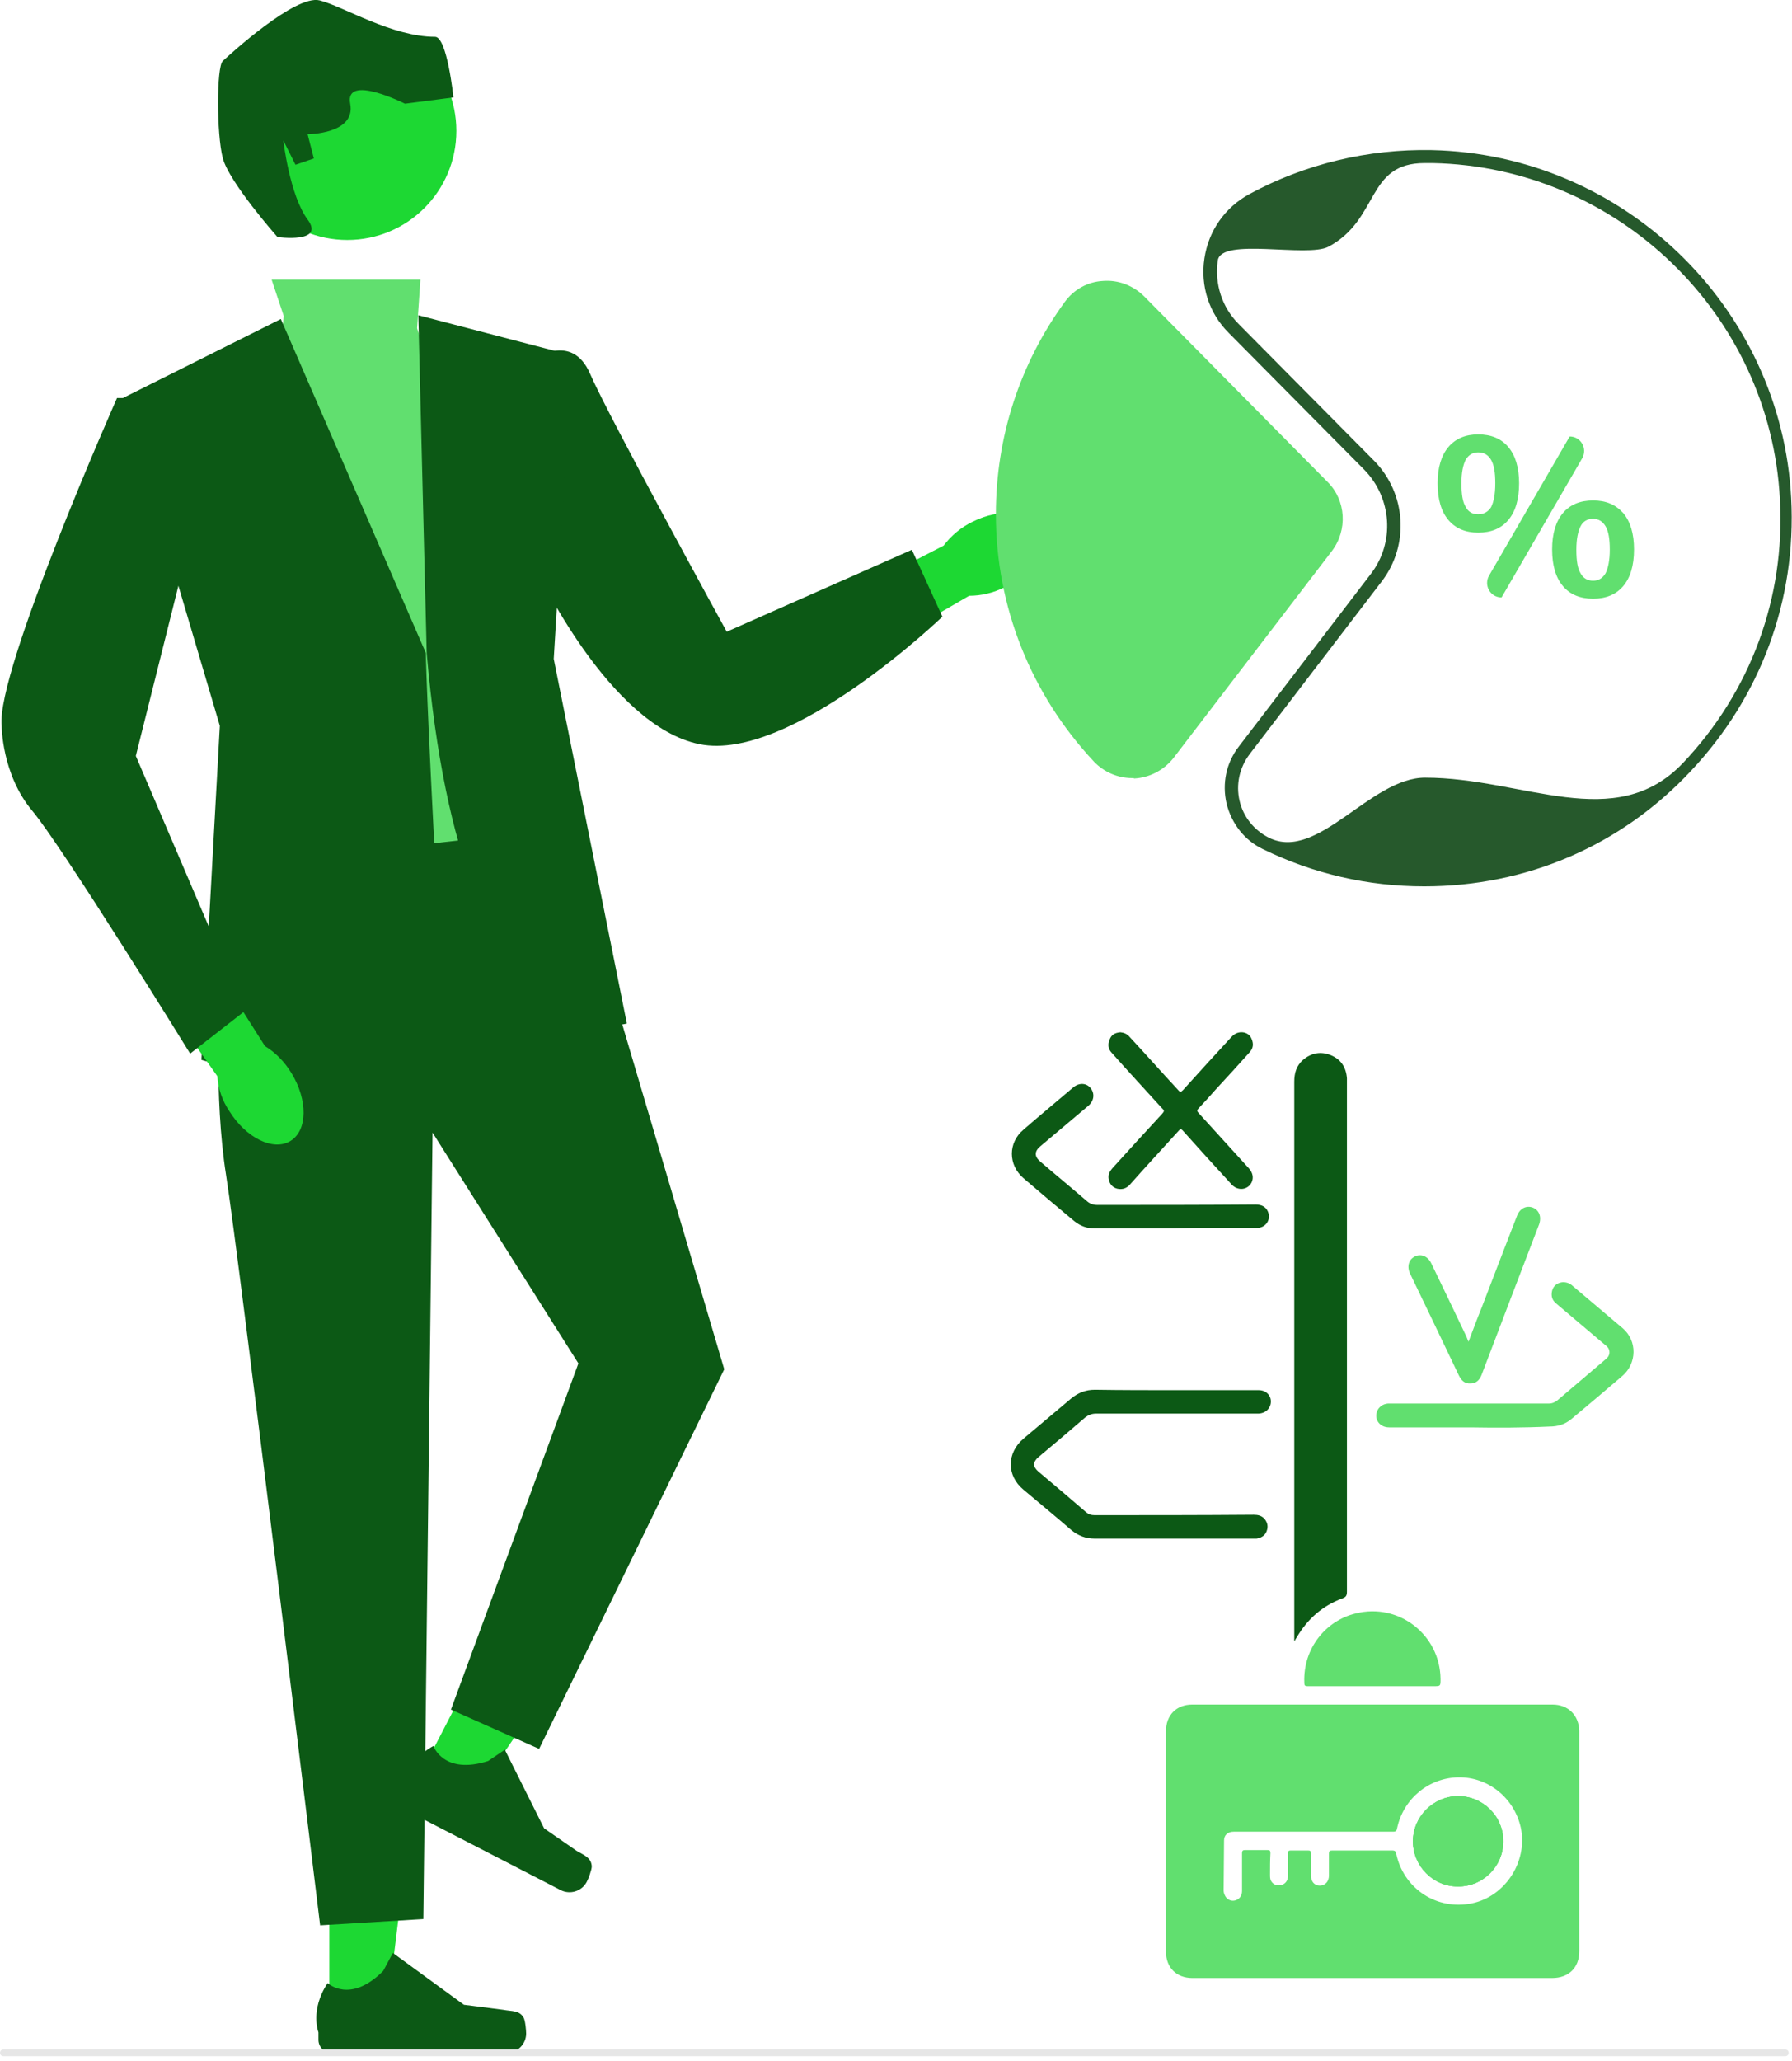 <?xml version="1.0" encoding="utf-8"?>
<!-- Generator: Adobe Illustrator 24.0.1, SVG Export Plug-In . SVG Version: 6.00 Build 0)  -->
<svg version="1.1" id="Layer_1" xmlns="http://www.w3.org/2000/svg" xmlns:xlink="http://www.w3.org/1999/xlink" x="0px" y="0px"
	 viewBox="0 0 428.8 492.9" style="enable-background:new 0 0 428.8 492.9;" xml:space="preserve">
<style type="text/css">
	.st0{fill:#1DD833;}
	.st1{fill:#0C5915;}
	.st2{fill:#61DF6F;}
	.st3{fill:#E6E6E6;}
	.st4{fill:#26592C;}
</style>
<g>
	<path id="b-63" class="st0" d="M240.5,140.4c6.8-3.4,10.5-9.6,8.4-13.9c-2.2-4.3-9.4-5.1-16.2-1.7c-2.7,1.3-5.1,3.3-6.9,5.7
		l-28.5,14.7l7.2,13.2l27.4-15.9C234.8,142.5,237.8,141.8,240.5,140.4L240.5,140.4z"/>
	<g>
		<polygon class="st0" points="78.8,482.9 92.4,482.9 98.8,430.5 78.8,430.5 		"/>
		<path class="st1" d="M125.3,482.6L125.3,482.6c0.4,0.7,0.6,3,0.6,3.8l0,0c0,2.5-2.1,4.6-4.6,4.6H79.3c-1.7,0-3.1-1.4-3.1-3.1v-1.8
			c0,0-2.1-5.3,2.2-11.8c0,0,5.3,5.1,13.3-2.9l2.3-4.3l17,12.4l9.4,1.2C122.5,481.1,124.3,480.8,125.3,482.6L125.3,482.6
			L125.3,482.6z"/>
	</g>
	<g>
		<polygon class="st0" points="100.1,425.3 112.2,431.5 142,387.9 124.2,378.7 		"/>
		<path class="st1" d="M141.6,446.4L141.6,446.4c0,0.8-0.8,3-1.2,3.7l0,0c-1.2,2.3-4,3.1-6.2,2l-37.4-19.3c-1.5-0.8-2.1-2.7-1.3-4.2
			l0.8-1.6c0,0,0.6-5.6,7.4-9.4c0,0,2.4,7,13.1,3.6l4-2.7l9.4,18.8l7.8,5.4C139.7,443.7,141.5,444.3,141.6,446.4L141.6,446.4
			L141.6,446.4z"/>
	</g>
	<polygon class="st2" points="65,66.9 100.6,66.9 99.8,78.5 123.1,152.6 127.4,202 83.9,209.2 63.5,117.7 67.9,75.6 	"/>
	<path class="st1" d="M67.2,76.3L29.4,95.2l23.2,78.4l-4.4,79.9c0,0,59.5,18.9,56.6-34.9s-2.9-62.4-2.9-62.4L67.2,76.3L67.2,76.3z"
		/>
	<path class="st1" d="M127.4,86.1c0,0,9.4-6.9,13.8,3.3s32.7,61.7,32.7,61.7l44.3-19.6l7.3,16c0,0-36.3,34.9-58.1,30.5
		c-21.8-4.4-39.2-42.1-39.2-42.1L127.4,86.1L127.4,86.1z"/>
	<path class="st1" d="M52.6,239c0,0-1.5,23.2,1.5,42.1s22.5,179.4,22.5,179.4l24.7-1.5l2.2-188.1l34.9,55.2l-30.5,82.8l21.1,9.4
		l44.3-90.8l-30.5-103.1l-8.7-26.1l-65.4,7.3L52.6,239L52.6,239z"/>
	<path class="st1" d="M150,244.8c0,0-39.2,11.6-47.9-88.6l-2-80.8l36.8,9.6l-4.4,72.6L150,244.8z"/>
	<circle class="st0" cx="83.1" cy="31.3" r="26.1"/>
	<path class="st1" d="M66.4,56.7c0,0-11.6-13.1-13.1-18.9s-1.5-21.8,0-23.2s17.4-16,23.2-14.5s17.3,8.7,27.6,8.7
		c2.9,0,4.4,14.5,4.4,14.5l-11.6,1.5c0,0-14.5-7.3-13.1,0s-10.2,7.3-10.2,7.3l1.5,5.8l-4.4,1.5l-2.9-5.8c0,0,1.5,13.1,5.8,18.9
		S66.4,56.7,66.4,56.7z"/>
	<path id="c-64" class="st0" d="M54.9,265.8c4,6.4,10.5,9.6,14.6,7.1s4.2-9.8,0.2-16.3c-1.6-2.6-3.7-4.8-6.3-6.4l-17.2-27.1
		l-12.5,8.4L52,257.4C52.2,260.4,53.2,263.3,54.9,265.8z"/>
	<path class="st1" d="M35.2,95.2H28c0,0-29,65.4-27.6,78.4c0,0,0,11.6,7.3,20.3c7.3,8.7,37.8,58.1,37.8,58.1l13.1-10.2l-26.1-61
		l16-63.9C48.3,117,35.2,95.2,35.2,95.2z"/>
</g>
<path class="st3" d="M428,491L428,491c0,0.5-0.4,0.8-0.8,0.8H0.8c-0.5,0-0.8-0.4-0.8-0.8l0,0c0-0.5,0.4-0.8,0.8-0.8h426.4
	C427.7,490.2,428,490.6,428,491z"/>
<path class="st2" d="M270.9,186.1c-3.4,0-6.7-1.4-9.1-3.9c-15.1-16.1-23.5-37.1-23.5-59.2c0-18.4,5.7-36,16.5-50.8
	c2.1-2.9,5.4-4.8,9.1-5c3.7-0.3,7.3,1.1,9.9,3.7l43.9,44.4c4.4,4.4,4.8,11.5,1,16.5l-37.9,49.5c-2.3,2.9-5.7,4.7-9.4,4.9
	C271.3,186.1,271.1,186.1,270.9,186.1z"/>
<path class="st4" d="M340.8,212c-13.5,0-26.5-3-38.6-8.9c-4.4-2.1-7.5-6.1-8.7-10.9c-1.1-4.8-0.1-9.7,2.9-13.6l31.6-41.3
	c5.8-7.5,5.1-18.2-1.6-25l-32.4-32.7c-4.7-4.7-6.8-11.2-5.8-17.8c1-6.6,4.9-12.2,10.8-15.4c13.3-7.2,28.4-10.8,43.6-10.5
	c45.8,1,83.6,37.5,86,83.2c1.3,24.4-7.3,47.6-24,65.3C387.9,202.3,365.2,212,340.8,212z M340.9,39c-14.1,0-10.7,13.4-23,20
	c-5.1,2.7-25.7-2.3-26.5,3.3c-0.8,5.6,1,11.2,5,15.2l32.4,32.7c7.7,7.8,8.5,20.2,1.8,28.9l-31.6,41.3c-2.4,3.2-3.3,7.2-2.4,11.1
	c0.9,3.9,3.5,7.1,7.1,8.9c11.7,5.7,24.2-14.4,37.3-14.4c23.5,0,45.4,13.6,61.7-3.5c16.2-17.1,24.5-39.5,23.2-63.1
	c-2.3-44.2-38.8-79.5-83.1-80.4C342.1,39,341.5,39,340.9,39L340.9,39z"/>
<path class="st2" d="M346.6,124.4c-1.7-2-2.6-4.9-2.6-8.8c0-3.8,0.9-6.7,2.6-8.7c1.7-2,4.1-3,7.1-3c3.1,0,5.5,1,7.2,3
	c1.7,2,2.6,4.9,2.6,8.7c0,3.9-0.9,6.8-2.6,8.8s-4.1,3-7.2,3C350.7,127.4,348.3,126.4,346.6,124.4z M356.8,121.3c0.6-1.2,1-3,1-5.7
	c0-2.6-0.3-4.4-1-5.6c-0.7-1.2-1.7-1.8-3.1-1.8c-1.3,0-2.3,0.6-3,1.8c-0.6,1.2-1,3-1,5.6c0,2.6,0.3,4.5,1,5.6c0.6,1.2,1.6,1.8,3,1.8
	C355.1,123,356.1,122.4,356.8,121.3z M356.3,137.7l19.3-33.3l0,0c2.7,0,4.3,2.9,3,5.2l-19.3,33.3l0,0
	C356.6,142.9,355,140,356.3,137.7L356.3,137.7z M374,140.2c-1.7-2-2.6-4.9-2.6-8.8c0-3.8,0.9-6.7,2.6-8.7c1.7-2,4.1-3,7.2-3
	c3.1,0,5.4,1,7.2,3c1.7,2,2.6,4.9,2.6,8.7c0,3.9-0.9,6.8-2.6,8.8c-1.7,2-4.1,3-7.2,3C378.1,143.2,375.7,142.2,374,140.2z
	 M384.2,137.1c0.6-1.2,1-3.1,1-5.6c0-2.6-0.3-4.4-1-5.6c-0.7-1.2-1.7-1.8-3-1.8c-1.4,0-2.4,0.6-3,1.8c-0.6,1.2-1,3-1,5.6
	c0,2.6,0.3,4.5,1,5.6c0.6,1.2,1.7,1.8,3,1.8C382.5,138.9,383.5,138.3,384.2,137.1z"/>
<path class="st2" d="M359.7,440.5c0,5.9-4.9,10.8-10.9,10.7c-5.9,0-10.7-4.9-10.7-10.8c0-5.9,4.9-10.8,10.8-10.8
	C354.9,429.6,359.8,434.5,359.7,440.5z"/>
<path class="st2" d="M371.5,407.7h-86.2c-3.8,0-6.3,2.5-6.3,6.4c0,17.6,0,35.1,0,52.7c0,3.8,2.5,6.3,6.3,6.3h86.1
	c4,0,6.5-2.5,6.5-6.4V414C377.8,410.3,375.3,407.7,371.5,407.7z M351.3,455.4c-8.1,1.2-15.5-4-17.2-12c-0.1-0.6-0.3-0.8-1-0.8
	c-4.8,0-9.5,0-14.3,0c-0.6,0-0.8,0.1-0.8,0.8c0,1.7,0,3.5,0,5.2c0,1.4-0.9,2.4-2.2,2.4c-1.3,0-2.1-1-2.1-2.4c0-1.8,0-3.5,0-5.3
	c0-0.6-0.2-0.7-0.7-0.7c-1.4,0-2.8,0-4.2,0c-0.5,0-0.6,0.2-0.6,0.6c0,1.8,0,3.7,0,5.5c0,1.2-0.8,2.1-1.9,2.2c-1,0.2-2-0.4-2.3-1.4
	c-0.1-0.4-0.1-0.7-0.1-1.1c0-1.7,0-3.4,0.1-5.2c0-0.6-0.2-0.7-0.7-0.7c-1.8,0-3.5,0-5.3,0c-0.6,0-0.8,0.1-0.8,0.8c0,3,0,6,0,9
	c0,1.1-0.6,1.9-1.5,2.2c-0.9,0.3-1.8,0-2.4-0.8c-0.3-0.5-0.5-1-0.5-1.5c0-4,0.1-8,0.1-12c0-1.3,0.9-2.1,2.3-2.1c3.1,0,6.3,0,9.4,0
	h9.7c6.3,0,12.6,0,19,0c0.7,0,0.9-0.2,1-0.8c1.5-7.1,7.6-12.1,14.7-12.2c7.1-0.1,13.3,4.9,14.9,12
	C365.7,445.5,359.8,454.2,351.3,455.4z"/>
<path class="st1" d="M309.7,392.4c0-1,0-1.9,0-2.8c0-43.6,0-87.3,0-130.9c0-2,0.5-3.8,2.1-5.2c2-1.7,4.3-2.1,6.7-1.1
	c2.4,1,3.6,2.9,3.8,5.5c0,0.3,0,0.5,0,0.8c0,40.7,0,81.3,0,122c0,0.9-0.2,1.3-1.1,1.6c-4.8,1.8-8.3,4.9-10.9,9.3
	c-0.1,0.2-0.3,0.4-0.4,0.7C309.9,392.4,309.9,392.4,309.7,392.4z"/>
<path class="st1" d="M281.3,332.5c6.6,0,13.3,0,19.9,0c1.7,0,2.9,1.2,2.9,2.7c0,1.6-1.2,2.8-2.9,2.9c-0.2,0-0.5,0-0.7,0
	c-12.7,0-25.4,0-38.2,0c-1,0-1.8,0.3-2.6,0.9c-3.7,3.2-7.5,6.4-11.2,9.5c-1.4,1.2-1.4,2.3,0,3.5c3.8,3.2,7.6,6.4,11.4,9.7
	c0.6,0.5,1.2,0.7,2,0.7c12.7,0,25.4,0,38.1-0.1c1,0,1.9,0.2,2.6,1c0.7,0.9,0.9,1.8,0.5,2.9c-0.4,1.1-1.3,1.6-2.4,1.8
	c-0.2,0-0.4,0-0.6,0c-8.6,0-17.2,0-25.8,0c-4.1,0-8.3,0-12.4,0c-2.1,0-3.9-0.7-5.5-2c-3.8-3.3-7.7-6.5-11.5-9.7
	c-4.1-3.4-4-8.8,0-12.2c3.8-3.2,7.6-6.4,11.4-9.6c1.7-1.4,3.5-2.1,5.7-2.1C268.5,332.5,274.9,332.5,281.3,332.5z"/>
<path class="st1" d="M268.1,246.9c0.9,0.1,1.6,0.4,2.2,1.1c3.9,4.2,7.7,8.5,11.6,12.7c0.5,0.6,0.7,0.5,1.2,0
	c3.8-4.2,7.6-8.4,11.4-12.5c0.6-0.7,1.3-1.2,2.3-1.3c1.2-0.1,2.3,0.5,2.7,1.6c0.5,1.2,0.4,2.2-0.5,3.2c-2.7,3-5.4,6-8.2,9
	c-1.3,1.5-2.6,2.9-4,4.4c-0.4,0.4-0.4,0.7,0,1.1c4,4.4,8,8.8,12,13.2c1,1.1,1.2,2.3,0.7,3.4c-0.9,1.8-3.2,2.1-4.7,0.6
	c-2.1-2.3-4.2-4.6-6.3-6.9c-1.8-2-3.6-4-5.4-6c-0.4-0.5-0.7-0.5-1.1,0c-3.9,4.3-7.8,8.5-11.6,12.8c-0.8,0.9-1.8,1.3-3.1,1
	c-1.1-0.3-1.8-1.1-2-2.3c-0.2-1,0.2-1.8,0.9-2.6c3.9-4.3,7.8-8.6,11.7-12.8c0.8-0.9,0.8-0.9,0-1.7c-3.9-4.3-7.9-8.6-11.8-13
	c-0.9-0.9-1.1-2-0.6-3.2C265.9,247.5,266.8,247,268.1,246.9z"/>
<path class="st1" d="M281.2,293.8c-6.5,0-12.9,0-19.4,0c-1.8,0-3.3-0.6-4.7-1.7c-4.1-3.4-8.1-6.8-12.2-10.3c-3.7-3.2-3.7-8.5,0-11.6
	c3.9-3.4,7.9-6.7,11.9-10.1c1.4-1.2,3.2-1.1,4.2,0.2c1,1.3,0.8,3-0.6,4.2c-3.8,3.2-7.7,6.5-11.5,9.7c-1.4,1.2-1.4,2.4,0,3.6
	c3.7,3.2,7.5,6.3,11.2,9.5c0.7,0.6,1.5,0.9,2.5,0.9c12.6,0,25.3,0,37.9-0.1c1.3,0,2.4,0.5,2.9,1.7c0.8,1.9-0.5,3.9-2.7,3.9
	c-3,0-6,0-9,0C288.3,293.7,284.8,293.7,281.2,293.8C281.2,293.7,281.2,293.8,281.2,293.8z"/>
<path class="st2" d="M351.8,341.4c-6.5,0-12.9,0-19.4,0c-2.2,0-3.6-1.8-2.9-3.8c0.4-1.1,1.4-1.8,2.6-1.9c1.3,0,2.5,0,3.8,0
	c11.6,0,23.1,0,34.7,0c0.8,0,1.5-0.3,2.1-0.8c3.8-3.2,7.6-6.5,11.4-9.7c0.5-0.4,0.9-0.8,1-1.5c0.1-0.9-0.3-1.5-1-2
	c-3.9-3.3-7.8-6.6-11.7-9.9c-1-0.8-1.3-1.8-1-3.1c0.3-1.1,1.1-1.8,2.3-2c0.8-0.1,1.6,0.1,2.3,0.6c4.1,3.5,8.2,6.9,12.3,10.4
	c3.5,3,3.4,8.4-0.1,11.4c-4.1,3.5-8.2,7-12.3,10.4c-1.5,1.2-3.2,1.7-5.1,1.7C364.4,341.5,358.1,341.5,351.8,341.4
	C351.8,341.5,351.8,341.5,351.8,341.4z"/>
<path class="st2" d="M328.3,403.3c-5.1,0-10.3,0-15.4,0c-0.7,0-0.8-0.2-0.8-0.9c-0.3-8.2,5.2-14.8,12.3-16.5
	c10.3-2.6,20.2,5.1,20.3,15.7c0,1.7,0,1.7-1.7,1.7C338.1,403.3,333.2,403.3,328.3,403.3z"/>
<path class="st2" d="M351.4,320.9c1.1-2.9,2.1-5.6,3.2-8.3c2.8-7.3,5.6-14.6,8.4-21.8c0.7-1.8,2.2-2.5,3.7-2c1.6,0.6,2.2,2.2,1.6,4
	c-4.6,12-9.2,24-13.8,36.1c-0.5,1.2-1.3,2-2.6,2c-1.4,0.1-2.2-0.7-2.8-1.9c-3.9-8.2-7.8-16.3-11.7-24.4c-0.8-1.7-0.3-3.4,1.2-4.1
	c1.5-0.7,3.1,0,3.9,1.7c2.8,5.8,5.6,11.6,8.4,17.5C351,319.9,351.1,320.3,351.4,320.9z"/>
<path class="st2" d="M359.7,440.5c0,5.9-4.9,10.8-10.9,10.7c-5.9,0-10.7-4.9-10.7-10.8c0-5.9,4.9-10.8,10.8-10.8
	C354.9,429.6,359.8,434.5,359.7,440.5z"/>
<path class="st2" d="M359.7,440.5c0,5.9-4.9,10.8-10.9,10.7c-5.9,0-10.7-4.9-10.7-10.8c0-5.9,4.9-10.8,10.8-10.8
	C354.9,429.6,359.8,434.5,359.7,440.5z"/>
</svg>
